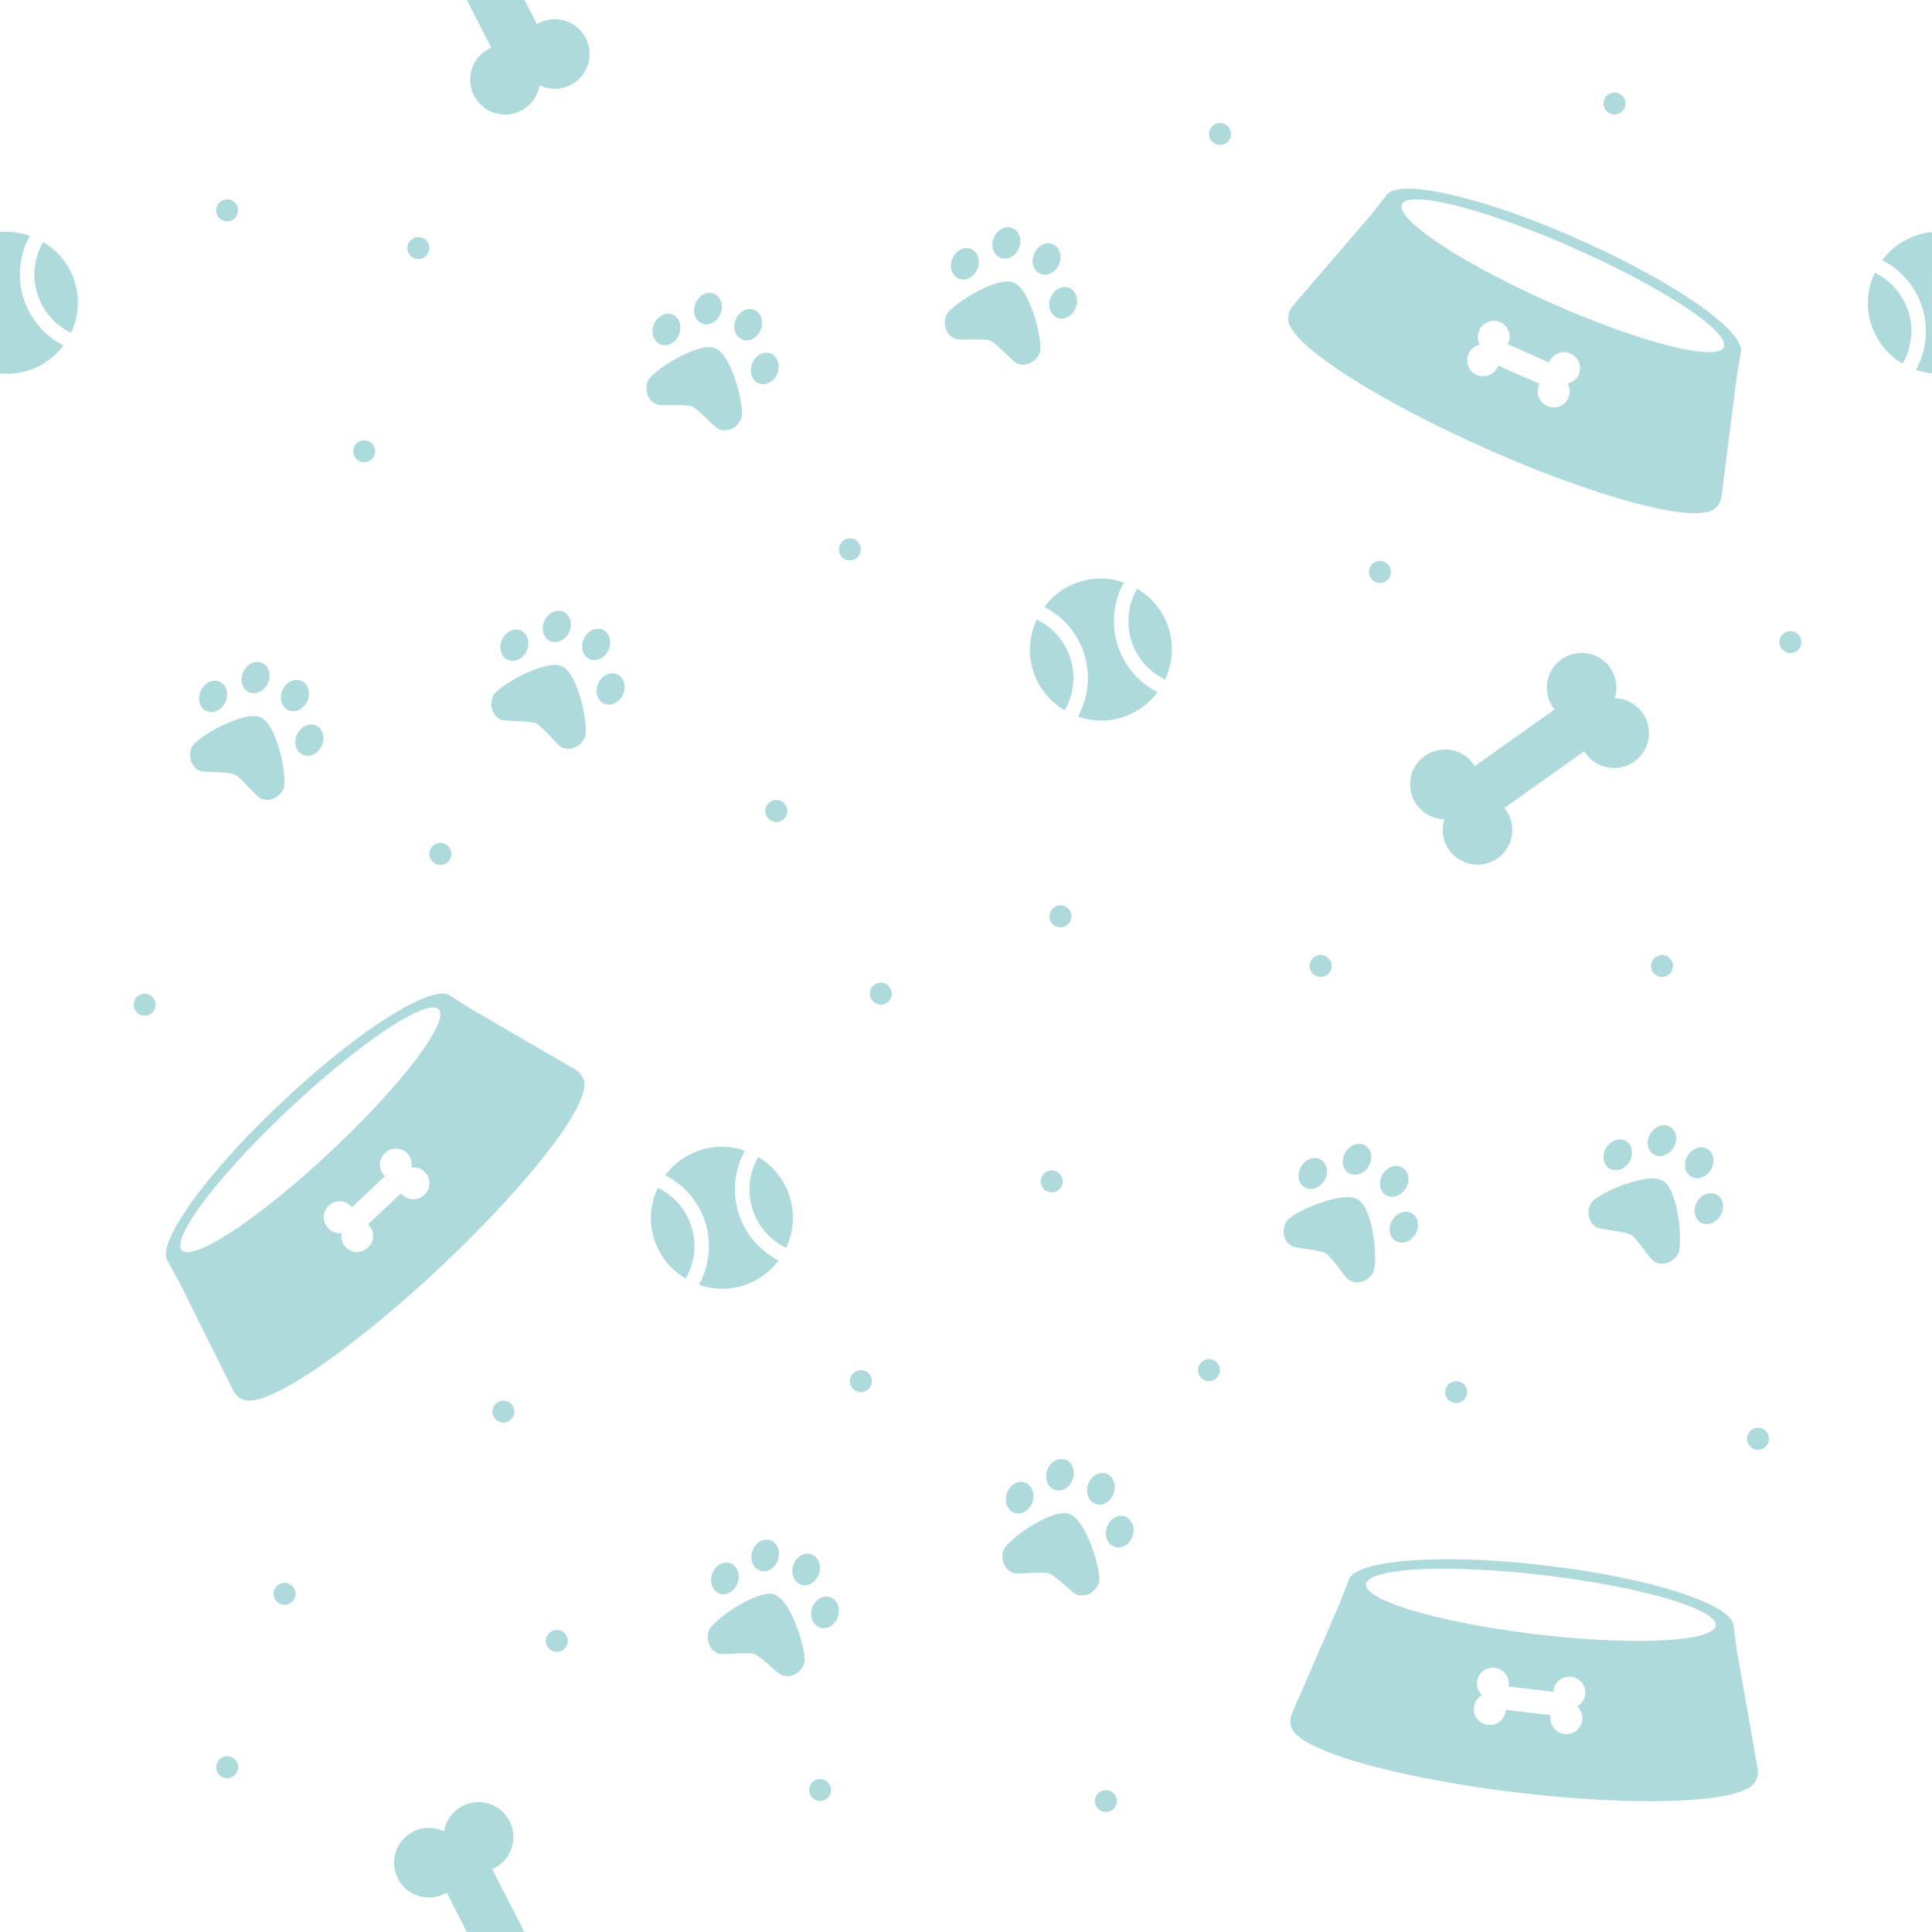 <?xml version="1.0" encoding="UTF-8"?> <svg xmlns="http://www.w3.org/2000/svg" width="1000.01" height="1000" viewBox="0 0 1000.01 1000"><defs><style>.af84c137-4bab-48d4-b0b5-ae209809c225{fill:#afdadb;}</style></defs><g id="e40d4f41-12de-49f7-9184-59a43158351c"><g id="ecc04c07-c12f-444f-9edf-5d5f07a6c812"><path d="M302.22 564.4c.06-.23.11-.45.16-.67v-.19a10 10 0 0 0 .13-2.12v-.33l-.06-.57c0-.13 0-.27-.07-.4s-.06-.35-.1-.52-.15-.55-.24-.82l-.15-.39c-.07-.18-.14-.36-.22-.53s-.12-.25-.19-.37a5.86 5.86 0 0 0-.3-.55l-.18-.3c-.18-.27-.37-.53-.57-.79l-.13-.14a8.09 8.09 0 0 0-.56-.61l-.24-.23a6.57 6.57 0 0 0-.57-.48 2.43 2.43 0 0 0-.25-.2 10.55 10.55 0 0 0-.89-.59L243.41 522 233 515.35l-.34-.22-.11-.07c-9.71-5.31-46.85 18.13-85.29 54.18l-.65.62-.66.62c-38.44 36.06-64.2 71.62-59.52 81.66l.06.1a3 3 0 0 0 .19.36l6 10.82 28 56.29a9.18 9.18 0 0 0 .53.92l.18.27a6.55 6.55 0 0 0 .45.59l.21.26a8.08 8.08 0 0 0 .57.6l.14.14a8.69 8.69 0 0 0 .75.61 3.06 3.06 0 0 0 .29.21c.17.12.35.23.52.33a2.71 2.71 0 0 0 .37.21c.16.09.33.17.51.25s.25.13.38.18.53.2.8.29l.52.14.39.09.56.1h.33a9.39 9.39 0 0 0 2.12 0h.2c.22 0 .45-.06.67-.11h.23c.23 0 .45-.11.68-.18 16-2.82 54.71-30.18 95.45-68.39s70.51-75.12 74.34-90.89c.09-.22.16-.45.23-.68zm-79.86-42.74c2.2-.39 3.81-.13 4.72.84s1.06 2.59.54 4.76C224.78 539 202.12 567 171.17 596c-36.69 34.42-71.14 57.3-77 51.11s19.27-39.11 55.95-73.51c30.96-29.04 60.33-49.86 72.24-51.94zm-2.72 96.82a8.29 8.29 0 0 1-11.74-.33 4.94 4.94 0 0 1-.35-.45l-8.51 8-8.57 8c.14.13.29.23.43.37A8.31 8.31 0 0 1 180.82 647a8.23 8.23 0 0 1-4-8.64h-.14a.61.61 0 0 1 0-.14 8.24 8.24 0 1 1 5.19-13.8c.12.13.21.28.32.41l8.51-8 8.56-8c-.12-.12-.27-.21-.39-.34a8.31 8.31 0 0 1 10.08-12.94 8.23 8.23 0 0 1 4 8.64h.14v.14a8.18 8.18 0 0 1 6.55 14.13z" class="af84c137-4bab-48d4-b0b5-ae209809c225"></path><path d="M904.39 925.83c.21-.09.41-.2.61-.31l.16-.09a9.73 9.73 0 0 0 1.71-1.27c.08-.08.17-.15.24-.23s.27-.27.4-.41l.26-.31c.11-.14.23-.27.33-.42s.33-.46.48-.71l.2-.36c.09-.17.18-.34.26-.51s.11-.26.17-.38.15-.39.22-.58.08-.23.11-.34a7.62 7.62 0 0 0 .24-.94v-.19c0-.27.08-.55.1-.83V916.56a9.73 9.73 0 0 0-.12-1.07l-10.89-61.93-1.61-12.27c0-.13 0-.27-.05-.41v-.12c-2.19-10.85-44-24.17-96.37-30.34l-.9-.1-.9-.11c-52.34-6.18-96.14-3-100.79 7.07v.11a3.12 3.12 0 0 0-.15.39l-4.41 11.55-25 57.7a9.41 9.41 0 0 0-.37 1c0 .1-.05.2-.08.3s-.12.49-.17.73l-.06.33c0 .27-.07.55-.09.82a1.11 1.11 0 0 1 0 .19v1.36a6 6 0 0 0 .08.61c0 .14 0 .28.07.42s.09.37.14.55.07.27.11.4a6.08 6.08 0 0 0 .3.81 5.11 5.11 0 0 0 .22.48l.18.36c.09.17.19.33.29.49l.18.28a10.06 10.06 0 0 0 1.36 1.63l.14.13c.17.16.35.3.53.44l.18.14c.19.15.38.28.58.41 12.45 10.41 58.32 22.41 113.79 29s102.88 5.55 117.41-1.67a6.5 6.5 0 0 0 .66-.27zm-18.75-88.62c1.71 1.44 2.55 2.84 2.4 4.16s-1.3 2.48-3.3 3.48c-10.82 5.4-46.81 6.09-89 1.12-49.95-5.89-89.65-17.51-88.65-26s42.3-10.49 92.26-4.6c42.18 5.03 77.03 14.07 86.29 21.84zm-75.81 60.3a8.3 8.3 0 0 1-7.31-9.2 5.59 5.59 0 0 1 .12-.56L791 886.43 779.38 885v.57a8.31 8.31 0 0 1-16.39.63 8.2 8.2 0 0 1 4-8.65l-.1-.1.12-.08a8.24 8.24 0 1 1 13.89-4.92c0 .18-.08.34-.11.51l11.63 1.33 11.62 1.42v-.53a8.31 8.31 0 0 1 16.39-.63 8.26 8.26 0 0 1-4 8.65.94.94 0 0 1 .1.1l-.12.08a8.18 8.18 0 0 1-6.58 14.12z" class="af84c137-4bab-48d4-b0b5-ae209809c225"></path><path d="M882.84 265.2c.23 0 .45-.06.68-.11h.18a9.41 9.41 0 0 0 2-.71l.3-.14.5-.28.34-.22c.14-.1.29-.19.43-.3s.46-.35.67-.54l.3-.29c.14-.13.27-.27.4-.41a4.12 4.12 0 0 0 .28-.31l.38-.49.21-.29a8.7 8.7 0 0 0 .5-.83c0-.06.05-.12.08-.17.13-.25.24-.5.35-.76 0-.1.07-.2.11-.31s.16-.47.23-.71a2.81 2.81 0 0 0 .08-.31c.08-.34.15-.69.2-1.05l7.94-62.42 2.09-12.19c0-.13 0-.27.07-.41v-.12c1.11-11-34.93-36.12-83.09-57.5l-.83-.36-.83-.37c-48.16-21.38-91-31.27-98.37-23.06l-.07.1a3.49 3.49 0 0 0-.25.32l-7.64 9.74-41 47.72c-.23.28-.44.56-.64.85l-.18.27c-.13.22-.26.43-.37.65l-.16.29a8.2 8.2 0 0 0-.32.76 1.42 1.42 0 0 0-.08.18 8.14 8.14 0 0 0-.27.93c0 .12 0 .23-.08.35s-.08.41-.1.61 0 .28-.05.42 0 .38 0 .57v1.27c0 .28.05.35.08.53l.06.39c0 .19.08.38.13.56l.09.32a9.91 9.91 0 0 0 .82 2 1 1 0 0 1 .1.17c.11.19.24.39.37.57a1.27 1.27 0 0 0 .13.19c.14.19.28.38.43.56 8.82 13.63 49.09 38.66 100.14 61.33s96.63 35.73 112.65 33.13c.24 0 .47 0 .71-.06zm8.31-90.2c1.21 1.88 1.6 3.46 1.06 4.67s-2 2-4.18 2.35c-11.93 2-46.52-8-85.32-25.25-46-20.41-80.46-43.24-77-51s43.51 2.49 89.49 22.9c38.8 17.22 69.4 36.17 75.95 46.33zm-90.26 35.16a8.29 8.29 0 0 1-4.26-10.94c.08-.18.19-.33.28-.5L786.19 194l-10.69-4.79c-.06.18-.1.36-.18.54a8.28 8.28 0 1 1-9.44-11.32l-.06-.13h.13a8.24 8.24 0 1 1 14.73-.59c-.07.17-.18.3-.26.46l10.72 4.71 10.68 4.79a4.91 4.91 0 0 1 .17-.5 8.31 8.31 0 0 1 15.84 4.25 8.58 8.58 0 0 1-.64 2.34 8.28 8.28 0 0 1-5.76 4.73l.06.13h-.13a8.18 8.18 0 0 1-10.47 11.53z" class="af84c137-4bab-48d4-b0b5-ae209809c225"></path><path d="M702.88 620.83c8.26 4.9 10.48 33.44 7.78 38s-8.23 6.24-12.35 3.78c-2.46-1.45-8.65-11.8-12-13.8s-15.42-2.49-17.87-3.95c-4.13-2.45-5.29-8.11-2.6-12.65s28.78-16.28 37.04-11.38z" class="af84c137-4bab-48d4-b0b5-ae209809c225"></path><path d="M717.4 618.63c-3.34-2-4.14-6.79-1.79-10.74s6.95-5.54 10.28-3.56 4.14 6.79 1.79 10.74-6.95 5.54-10.28 3.56z" class="af84c137-4bab-48d4-b0b5-ae209809c225"></path><path d="M698.14 607.19c-3.33-2-4.13-6.78-1.79-10.73s6.95-5.55 10.29-3.57 4.13 6.79 1.79 10.74-6.95 5.54-10.29 3.56z" class="af84c137-4bab-48d4-b0b5-ae209809c225"></path><path d="M683.74 600.23c3.33 2 4.14 6.79 1.79 10.74s-6.95 5.55-10.28 3.56-4.14-6.78-1.79-10.73 6.95-5.55 10.28-3.57z" class="af84c137-4bab-48d4-b0b5-ae209809c225"></path><path d="M720.58 631.62c2.35-4 6.95-5.55 10.29-3.57s4.13 6.79 1.79 10.74-7 5.54-10.29 3.56-4.13-6.78-1.79-10.73z" class="af84c137-4bab-48d4-b0b5-ae209809c225"></path><path d="M860.74 611.17c8.25 4.91 10.47 33.44 7.78 38s-8.23 6.24-12.36 3.79c-2.45-1.46-8.64-11.81-12-13.81s-15.43-2.49-17.88-3.94c-4.13-2.45-5.29-8.12-2.59-12.66s28.79-16.28 37.05-11.38z" class="af84c137-4bab-48d4-b0b5-ae209809c225"></path><path d="M875.26 609c-3.34-2-4.14-6.78-1.79-10.73s6.95-5.55 10.28-3.57 4.14 6.79 1.79 10.74-6.95 5.56-10.28 3.56z" class="af84c137-4bab-48d4-b0b5-ae209809c225"></path><path d="M856 597.54c-3.34-2-4.14-6.79-1.79-10.74s6.95-5.54 10.28-3.56 4.14 6.78 1.79 10.73-6.95 5.55-10.28 3.57z" class="af84c137-4bab-48d4-b0b5-ae209809c225"></path><path d="M841.6 590.58c3.33 2 4.13 6.78 1.79 10.73s-6.95 5.55-10.29 3.57-4.13-6.79-1.79-10.74 6.95-5.54 10.29-3.56z" class="af84c137-4bab-48d4-b0b5-ae209809c225"></path><path d="M878.44 622c2.34-4 6.95-5.54 10.28-3.56s4.14 6.78 1.79 10.73-7 5.55-10.28 3.57-4.14-6.83-1.79-10.74z" class="af84c137-4bab-48d4-b0b5-ae209809c225"></path><path d="M400.84 825.35c9.09 3.11 17.1 30.58 15.4 35.58s-6.78 7.79-11.32 6.24c-2.7-.93-10.88-9.79-14.6-11.06s-15.61.73-18.3-.2c-4.55-1.55-6.84-6.86-5.13-11.86s24.87-21.81 33.95-18.7z" class="af84c137-4bab-48d4-b0b5-ae209809c225"></path><path d="M414.6 820.22c-3.67-1.25-5.43-5.79-4-10.14s5.67-6.85 9.34-5.59 5.44 5.79 3.95 10.14-5.62 6.85-9.29 5.59z" class="af84c137-4bab-48d4-b0b5-ae209809c225"></path><path d="M393.41 813c-3.67-1.25-5.43-5.79-4-10.14s5.67-6.85 9.34-5.6 5.44 5.8 3.95 10.15-5.62 6.82-9.29 5.59z" class="af84c137-4bab-48d4-b0b5-ae209809c225"></path><path d="M377.89 809.11c3.67 1.25 5.44 5.79 3.95 10.14s-5.66 6.85-9.33 5.6-5.44-5.8-3.95-10.15 5.66-6.85 9.33-5.59z" class="af84c137-4bab-48d4-b0b5-ae209809c225"></path><path d="M420.38 832.28c1.49-4.34 5.67-6.85 9.33-5.59s5.44 5.8 4 10.14-5.66 6.85-9.33 5.6-5.49-5.8-4-10.15z" class="af84c137-4bab-48d4-b0b5-ae209809c225"></path><path d="M553.38 783.58c9.08 3.11 17.1 30.58 15.39 35.58s-6.77 7.84-11.32 6.23c-2.69-.92-10.88-9.78-14.59-11s-15.61.73-18.31-.2c-4.54-1.55-6.84-6.86-5.13-11.86s24.87-21.86 33.96-18.75z" class="af84c137-4bab-48d4-b0b5-ae209809c225"></path><path d="M567.14 778.45c-3.67-1.25-5.44-5.79-3.95-10.14s5.67-6.85 9.34-5.59 5.43 5.79 4 10.14-5.72 6.85-9.39 5.59z" class="af84c137-4bab-48d4-b0b5-ae209809c225"></path><path d="M546 771.2c-3.67-1.25-5.44-5.8-4-10.14s5.67-6.85 9.34-5.6 5.43 5.8 3.95 10.15-5.67 6.85-9.29 5.59z" class="af84c137-4bab-48d4-b0b5-ae209809c225"></path><path d="M530.43 767.34c3.67 1.25 5.44 5.79 4 10.14s-5.67 6.85-9.34 5.59-5.44-5.79-3.95-10.14 5.62-6.85 9.29-5.59z" class="af84c137-4bab-48d4-b0b5-ae209809c225"></path><path d="M572.91 790.51c1.49-4.34 5.67-6.85 9.34-5.59s5.44 5.8 4 10.14-5.67 6.85-9.34 5.6-5.48-5.8-4-10.15z" class="af84c137-4bab-48d4-b0b5-ae209809c225"></path><path d="M370.16 180.21c8.92 3.56 15.53 31.41 13.57 36.31s-7.16 7.44-11.62 5.66c-2.64-1.06-10.37-10.33-14-11.78s-15.63-.07-18.27-1.13c-4.46-1.78-6.49-7.2-4.53-12.1s25.94-20.53 34.85-16.96z" class="af84c137-4bab-48d4-b0b5-ae209809c225"></path><path d="M384.17 175.79c-3.61-1.44-5.14-6.07-3.44-10.33s6-6.56 9.61-5.12 5.14 6.07 3.43 10.33-6 6.56-9.6 5.12z" class="af84c137-4bab-48d4-b0b5-ae209809c225"></path><path d="M363.37 167.47c-3.6-1.44-5.14-6.07-3.43-10.33s6-6.56 9.61-5.12 5.13 6.07 3.43 10.33-5.98 6.56-9.61 5.12z" class="af84c137-4bab-48d4-b0b5-ae209809c225"></path><path d="M348.06 162.82c3.61 1.44 5.14 6.07 3.44 10.33s-6 6.56-9.61 5.12-5.14-6.07-3.43-10.33 6-6.56 9.6-5.12z" class="af84c137-4bab-48d4-b0b5-ae209809c225"></path><path d="M389.32 188.12c1.71-4.26 6-6.55 9.61-5.11s5.14 6.06 3.43 10.33-6 6.55-9.61 5.11-5.13-6.06-3.43-10.33z" class="af84c137-4bab-48d4-b0b5-ae209809c225"></path><path d="M524.62 146.21c8.92 3.56 15.53 31.41 13.57 36.32s-7.19 7.47-11.62 5.65c-2.65-1.06-10.37-10.32-14-11.78s-15.62-.06-18.27-1.12c-4.46-1.78-6.48-7.2-4.52-12.11s25.92-20.52 34.84-16.96z" class="af84c137-4bab-48d4-b0b5-ae209809c225"></path><path d="M538.62 141.79c-3.6-1.44-5.14-6.06-3.43-10.33s6-6.55 9.61-5.11 5.13 6.06 3.43 10.32-6.01 6.56-9.61 5.12z" class="af84c137-4bab-48d4-b0b5-ae209809c225"></path><path d="M517.83 133.47c-3.61-1.44-5.14-6.06-3.44-10.33s6-6.55 9.61-5.11 5.14 6.06 3.43 10.33-6 6.55-9.6 5.11z" class="af84c137-4bab-48d4-b0b5-ae209809c225"></path><path d="M502.52 128.83c3.6 1.44 5.14 6.06 3.43 10.33s-6 6.55-9.61 5.11-5.13-6.06-3.43-10.33 6.01-6.55 9.61-5.11z" class="af84c137-4bab-48d4-b0b5-ae209809c225"></path><path d="M543.78 154.13c1.7-4.27 6-6.56 9.61-5.12s5.13 6.07 3.43 10.33-6 6.56-9.61 5.12-5.14-6.07-3.43-10.33z" class="af84c137-4bab-48d4-b0b5-ae209809c225"></path><path d="M135 371.32c8.73 4 14 32.13 11.79 36.93s-7.52 7.08-11.88 5.09c-2.6-1.19-9.86-10.82-13.43-12.45s-15.6-.82-18.2-2c-4.36-2-6.12-7.51-3.93-12.31s26.91-19.25 35.65-15.26z" class="af84c137-4bab-48d4-b0b5-ae209809c225"></path><path d="M149.2 367.59c-3.53-1.62-4.84-6.31-2.93-10.49s6.32-6.25 9.84-4.64 4.84 6.31 2.93 10.48-6.32 6.26-9.84 4.65z" class="af84c137-4bab-48d4-b0b5-ae209809c225"></path><path d="M128.83 358.27c-3.53-1.61-4.84-6.31-2.93-10.48s6.32-6.26 9.85-4.65 4.83 6.31 2.92 10.49-6.31 6.25-9.84 4.64z" class="af84c137-4bab-48d4-b0b5-ae209809c225"></path><path d="M113.77 352.89c3.52 1.61 4.83 6.3 2.92 10.48s-6.32 6.26-9.84 4.64-4.84-6.3-2.93-10.48 6.32-6.26 9.85-4.64z" class="af84c137-4bab-48d4-b0b5-ae209809c225"></path><path d="M153.75 380.16c1.91-4.18 6.32-6.26 9.84-4.64s4.84 6.3 2.93 10.48-6.32 6.26-9.85 4.64-4.83-6.3-2.92-10.48z" class="af84c137-4bab-48d4-b0b5-ae209809c225"></path><path d="M290.92 344.87c8.73 4 14 32.12 11.79 36.93s-7.51 7.07-11.88 5.08c-2.59-1.19-9.86-10.81-13.43-12.45s-15.6-.82-18.19-2c-4.37-2-6.13-7.5-3.93-12.31s26.91-19.25 35.64-15.25z" class="af84c137-4bab-48d4-b0b5-ae209809c225"></path><path d="M305.12 341.13c-3.53-1.61-4.84-6.31-2.93-10.49s6.32-6.25 9.85-4.64 4.83 6.31 2.92 10.49-6.31 6.25-9.84 4.64z" class="af84c137-4bab-48d4-b0b5-ae209809c225"></path><path d="M284.75 331.81c-3.52-1.61-4.83-6.3-2.92-10.48s6.31-6.26 9.84-4.64 4.84 6.3 2.93 10.48-6.32 6.26-9.85 4.64z" class="af84c137-4bab-48d4-b0b5-ae209809c225"></path><path d="M269.69 326.43c3.53 1.61 4.84 6.31 2.93 10.48s-6.32 6.26-9.85 4.65-4.84-6.31-2.92-10.49 6.31-6.25 9.84-4.64z" class="af84c137-4bab-48d4-b0b5-ae209809c225"></path><path d="M309.67 353.7c1.91-4.18 6.32-6.26 9.85-4.64s4.83 6.3 2.92 10.48-6.32 6.26-9.84 4.64-4.84-6.3-2.93-10.48z" class="af84c137-4bab-48d4-b0b5-ae209809c225"></path><path d="M588.59 304.73a33.54 33.54 0 0 0 14.42 47 36.29 36.29 0 0 0-14.42-47z" class="af84c137-4bab-48d4-b0b5-ae209809c225"></path><path d="M578.38 333.59a41.17 41.17 0 0 1 3.36-32.07 36.29 36.29 0 0 0-41.22 12.65 41.18 41.18 0 0 1 17.41 56.72 36.25 36.25 0 0 0 41.21-12.64 41.18 41.18 0 0 1-20.76-24.66z" class="af84c137-4bab-48d4-b0b5-ae209809c225"></path><path d="M536.65 320.67a36.27 36.27 0 0 0 14.43 47 33.52 33.52 0 0 0-14.43-47z" class="af84c137-4bab-48d4-b0b5-ae209809c225"></path><path d="M392.43 598.87a33.52 33.52 0 0 0 14.42 47 36.28 36.28 0 0 0-14.42-47z" class="af84c137-4bab-48d4-b0b5-ae209809c225"></path><path d="M382.22 627.73a41.17 41.17 0 0 1 3.36-32.07 36.26 36.26 0 0 0-41.22 12.65A41.18 41.18 0 0 1 361.77 665 36.23 36.23 0 0 0 403 652.38a41.16 41.16 0 0 1-20.78-24.65z" class="af84c137-4bab-48d4-b0b5-ae209809c225"></path><path d="M340.49 614.81a36.27 36.27 0 0 0 14.43 47 33.52 33.52 0 0 0-14.43-47z" class="af84c137-4bab-48d4-b0b5-ae209809c225"></path><path d="M22.33 125.26a33.52 33.52 0 0 0 14.42 47 36.28 36.28 0 0 0-14.42-47z" class="af84c137-4bab-48d4-b0b5-ae209809c225"></path><path d="M1000 120.15a36.91 36.91 0 0 0-7.22 1.43 36.48 36.48 0 0 0-18.52 13.12 41.18 41.18 0 0 1 17.41 56.72 37.88 37.88 0 0 0 8.34 1.85" class="af84c137-4bab-48d4-b0b5-ae209809c225"></path><path d="M0 193.27a35.88 35.88 0 0 0 14.35-1.39 36.46 36.46 0 0 0 18.52-13.11 41.18 41.18 0 0 1-17.41-56.72A37.12 37.12 0 0 0 0 120.15" class="af84c137-4bab-48d4-b0b5-ae209809c225"></path><path d="M970.39 141.2a36.28 36.28 0 0 0 14.42 47 33.53 33.53 0 0 0-14.42-47z" class="af84c137-4bab-48d4-b0b5-ae209809c225"></path><path d="M835.81 361.44a18 18 0 1 0-31.85 4.9c.23.31.51.56.75.85L763.3 396.6c-.2-.32-.34-.67-.57-1a18.06 18.06 0 1 0-15.11 28.45 18 18 0 1 0 31.84-4.89c-.24-.35-.55-.62-.81-.94l41.43-29.42c.22.36.37.73.61 1.08a18.06 18.06 0 1 0 15.12-28.46z" class="af84c137-4bab-48d4-b0b5-ae209809c225"></path><path d="M271.44 1000l-16.75-32.6c.38-.16.77-.26 1.15-.45a18.06 18.06 0 1 0-26-19 18 18 0 1 0 .32 32.22c.34-.18.62-.42 1-.62l10.45 20.45" class="af84c137-4bab-48d4-b0b5-ae209809c225"></path><path d="M241.61 0l12.71 24.72c-.35.15-.72.24-1.06.41a18.06 18.06 0 1 0 26 19 18 18 0 1 0-.26-32.21c-.38.19-.68.46-1 .67L271.44 0" class="af84c137-4bab-48d4-b0b5-ae209809c225"></path><circle cx="117.57" cy="108.88" r="5.7" class="af84c137-4bab-48d4-b0b5-ae209809c225"></circle><circle cx="216.54" cy="128.4" r="5.7" class="af84c137-4bab-48d4-b0b5-ae209809c225"></circle><circle cx="188.53" cy="233.61" r="5.7" class="af84c137-4bab-48d4-b0b5-ae209809c225"></circle><circle cx="439.89" cy="284.35" r="5.7" class="af84c137-4bab-48d4-b0b5-ae209809c225"></circle><circle cx="401.81" cy="419.76" r="5.7" class="af84c137-4bab-48d4-b0b5-ae209809c225"></circle><circle cx="548.93" cy="474.3" r="5.7" class="af84c137-4bab-48d4-b0b5-ae209809c225"></circle><circle cx="455.91" cy="514.32" r="5.7" class="af84c137-4bab-48d4-b0b5-ae209809c225"></circle><circle cx="631.48" cy="69.36" r="5.7" class="af84c137-4bab-48d4-b0b5-ae209809c225"></circle><circle cx="683.57" cy="500" r="5.7" class="af84c137-4bab-48d4-b0b5-ae209809c225"></circle><circle cx="544.35" cy="611.48" r="5.7" class="af84c137-4bab-48d4-b0b5-ae209809c225"></circle><circle cx="445.6" cy="714.88" r="5.7" class="af84c137-4bab-48d4-b0b5-ae209809c225"></circle><circle cx="260.53" cy="730.69" r="5.7" class="af84c137-4bab-48d4-b0b5-ae209809c225"></circle><circle cx="288.21" cy="849.33" r="5.7" class="af84c137-4bab-48d4-b0b5-ae209809c225"></circle><circle cx="147.29" cy="824.97" r="5.7" class="af84c137-4bab-48d4-b0b5-ae209809c225"></circle><circle cx="117.57" cy="914.73" r="5.7" class="af84c137-4bab-48d4-b0b5-ae209809c225"></circle><circle cx="74.88" cy="520.03" r="5.7" class="af84c137-4bab-48d4-b0b5-ae209809c225"></circle><circle cx="227.94" cy="441.99" r="5.7" class="af84c137-4bab-48d4-b0b5-ae209809c225"></circle><circle cx="926.73" cy="332.36" r="5.7" class="af84c137-4bab-48d4-b0b5-ae209809c225"></circle><circle cx="860.25" cy="500" r="5.7" class="af84c137-4bab-48d4-b0b5-ae209809c225"></circle><circle cx="714.26" cy="296.02" r="5.7" class="af84c137-4bab-48d4-b0b5-ae209809c225"></circle><circle cx="835.67" cy="53.56" r="5.7" class="af84c137-4bab-48d4-b0b5-ae209809c225"></circle><circle cx="909.94" cy="744.71" r="5.7" class="af84c137-4bab-48d4-b0b5-ae209809c225"></circle><circle cx="753.73" cy="720.58" r="5.7" class="af84c137-4bab-48d4-b0b5-ae209809c225"></circle><circle cx="625.78" cy="709.18" r="5.7" class="af84c137-4bab-48d4-b0b5-ae209809c225"></circle><circle cx="572.39" cy="932.24" r="5.7" class="af84c137-4bab-48d4-b0b5-ae209809c225"></circle><circle cx="424.47" cy="926.53" r="5.7" class="af84c137-4bab-48d4-b0b5-ae209809c225"></circle></g></g></svg> 